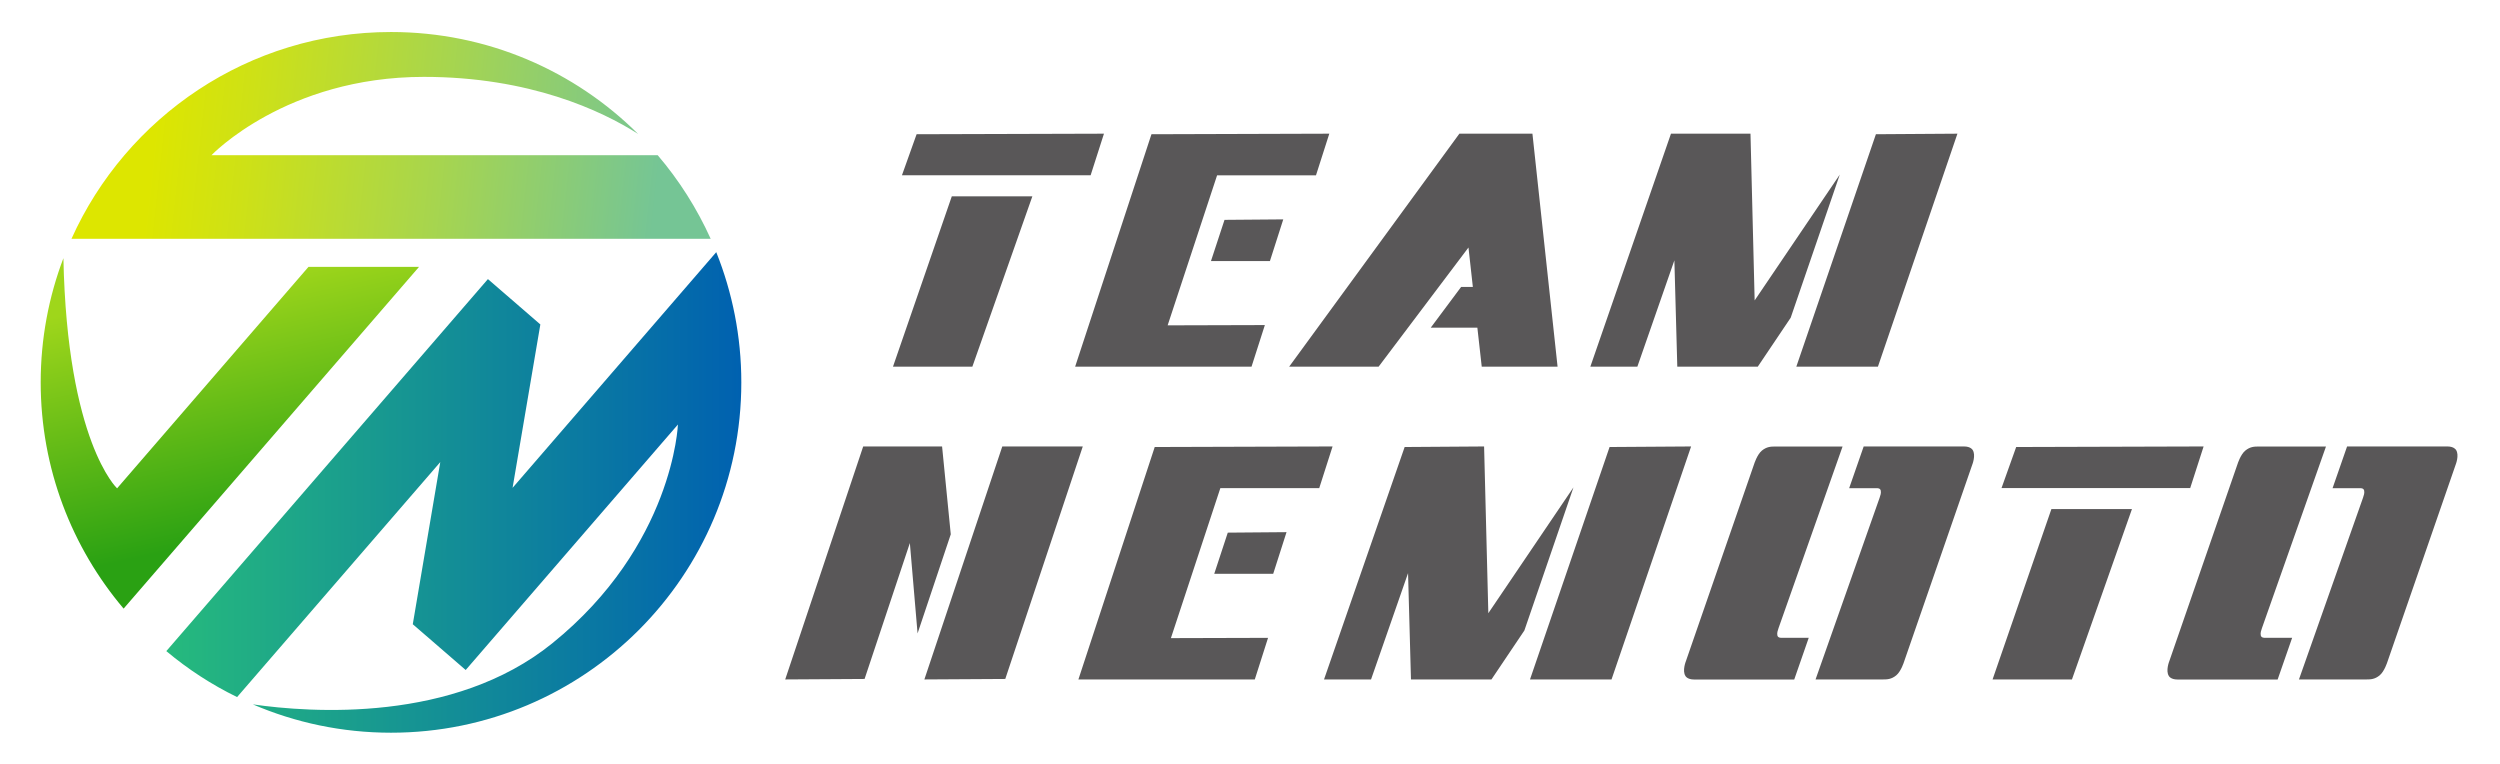 <?xml version="1.0" encoding="UTF-8"?>
<!-- Generator: Adobe Illustrator 27.0.1, SVG Export Plug-In . SVG Version: 6.00 Build 0)  -->
<svg xmlns="http://www.w3.org/2000/svg" xmlns:xlink="http://www.w3.org/1999/xlink" version="1.1" x="0px" y="0px" viewBox="0 0 360 110" style="enable-background:new 0 0 360 110;" xml:space="preserve">
<style type="text/css">
	.st0{fill:#595758;}
	.st1{fill:url(#SVGID_1_);}
	.st2{fill:url(#SVGID_00000115488241223055839480000010137789674482854026_);}
	.st3{fill:url(#SVGID_00000055701164033838913660000009064580794172476545_);}
</style>
<g id="レイヤー_1">
</g>
<g id="レイヤー_2">
	<g>
		<g>
			<g>
				<polygon class="st0" points="286.93,97.84 298.36,97.84 307,73.31 295.4,73.31     "></polygon>
				<polygon class="st0" points="317.32,64.29 290.33,64.37 288.22,70.28 315.39,70.28     "></polygon>
				<polygon class="st0" points="231.78,64.37 220.32,97.84 232.06,97.84 243.52,64.29     "></polygon>
				<polygon class="st0" points="226.58,70.18 214.32,88.3 213.71,64.29 202.27,64.37 190.66,97.84 197.43,97.84 202.76,82.53       203.18,97.84 214.56,97.84 214.77,97.84 219.51,90.79     "></polygon>
				<polygon class="st0" points="166.28,64.37 155.29,97.84 180.69,97.84 182.6,91.85 168.61,91.89 175.73,70.29 189.97,70.29       191.89,64.29     "></polygon>
				<polygon class="st0" points="174.85,82.63 183.34,82.63 185.26,76.63 176.8,76.7     "></polygon>
				<path class="st0" d="M256.48,91.84c0,0-0.47,0.03-0.54-0.35c-0.07-0.38,0.05-0.67,0.17-1.04l9.22-26.15h-9.73      c-0.58,0-1.2,0.02-1.89,0.59c-0.69,0.57-1.11,1.92-1.11,1.92l-9.83,28.4c0,0-0.56,1.38-0.06,2.14c0,0,0.26,0.5,1.23,0.5h14.43      l2.09-6.01H256.48z"></path>
				<path class="st0" d="M282.82,64.29h-14.45l-2.09,6.01h4.01c0,0,0.47-0.03,0.54,0.35c0.07,0.38-0.05,0.67-0.17,1.04l-9.22,26.15      h9.73c0.58,0,1.2-0.02,1.89-0.59c0.69-0.57,1.11-1.92,1.11-1.92l9.83-28.4c0,0,0.56-1.38,0.06-2.14      C284.05,64.79,283.8,64.29,282.82,64.29z"></path>
				<path class="st0" d="M326.09,91.84c0,0-0.47,0.03-0.54-0.35c-0.07-0.38,0.05-0.67,0.17-1.04l9.22-26.15h-9.73      c-0.58,0-1.2,0.02-1.89,0.59c-0.69,0.57-1.11,1.92-1.11,1.92l-9.83,28.4c0,0-0.56,1.38-0.06,2.14c0,0,0.26,0.5,1.23,0.5h14.43      l2.09-6.01H326.09z"></path>
				<path class="st0" d="M352.43,64.29h-14.45l-2.09,6.01h4.01c0,0,0.47-0.03,0.54,0.35c0.07,0.38-0.05,0.67-0.17,1.04l-9.22,26.15      h9.73c0.58,0,1.2-0.02,1.89-0.59c0.69-0.57,1.11-1.92,1.11-1.92l9.83-28.4c0,0,0.56-1.38,0.06-2.14      C353.66,64.79,353.4,64.29,352.43,64.29z"></path>
				<polygon class="st0" points="144.33,64.29 133.11,97.84 144.76,97.77 155.92,64.29     "></polygon>
				<polygon class="st0" points="135.66,64.29 124.3,64.29 113.07,97.84 124.5,97.77 131.02,78.2 132.13,91.21 136.91,76.94     "></polygon>
			</g>
			<g>
				<g>
					<polygon class="st0" points="128.59,52.8 140.02,52.8 148.66,28.27 137.06,28.27      "></polygon>
					<polygon class="st0" points="158.97,19.25 131.99,19.33 129.88,25.24 157.05,25.24      "></polygon>
				</g>
				<g>
					<polygon class="st0" points="270.13,19.33 258.67,52.8 270.42,52.8 281.87,19.25      "></polygon>
					<polygon class="st0" points="264.93,25.14 252.67,43.26 252.07,19.25 240.62,19.25 229.01,52.8 235.78,52.8 241.11,37.49        241.53,52.8 252.91,52.8 253.12,52.8 257.86,45.75      "></polygon>
				</g>
				<g>
					<polygon class="st0" points="165.81,19.33 154.82,52.8 180.22,52.8 182.14,46.81 168.14,46.85 175.26,25.25 189.5,25.25        191.42,19.25      "></polygon>
					<polygon class="st0" points="174.38,37.59 182.87,37.59 184.79,31.59 176.33,31.66      "></polygon>
				</g>
				<polygon class="st0" points="224.29,52.8 220.67,19.25 210.15,19.25 185.64,52.8 198.52,52.8 211.46,35.64 212.09,41.32       210.4,41.32 206.03,47.18 212.74,47.18 213.37,52.8     "></polygon>
			</g>
		</g>
		<g>
			<linearGradient id="SVGID_1_" gradientUnits="userSpaceOnUse" x1="22.331" y1="18.16" x2="94.735" y2="25.998">
				<stop offset="0" style="stop-color:#DDE600"></stop>
				<stop offset="0.183" style="stop-color:#CEE116"></stop>
				<stop offset="0.563" style="stop-color:#A7D54E"></stop>
				<stop offset="1" style="stop-color:#75C595"></stop>
			</linearGradient>
			<path class="st1" d="M94.71,22.35H30.45c0,0,10.73-11.28,30.59-11.28c15.22,0,25.59,4.86,30.85,8.22     C82.77,10.22,70.2,4.61,56.31,4.61c-20.5,0-38.13,12.23-46.02,29.78h92.05C100.36,30.01,97.79,25.96,94.71,22.35z"></path>
			
				<linearGradient id="SVGID_00000034772073281779443230000011035942939792112522_" gradientUnits="userSpaceOnUse" x1="23.951" y1="70.914" x2="106.766" y2="70.914">
				<stop offset="0" style="stop-color:#26BA7D"></stop>
				<stop offset="1" style="stop-color:#0061B0"></stop>
			</linearGradient>
			<path style="fill:url(#SVGID_00000034772073281779443230000011035942939792112522_);" d="M63.4,66.54l-3.96,23.35l7.62,6.59     l30.56-35.35c0,0-0.64,17.41-18.11,31.52c-14.18,11.46-34.78,9.98-43.1,8.78c6.1,2.62,12.83,4.08,19.89,4.08     c27.87,0,50.45-22.59,50.45-50.45c0-6.63-1.29-12.95-3.61-18.75L73.81,70.25l4-23.53l-7.55-6.53L23.95,93.76     c3.1,2.6,6.52,4.83,10.19,6.62L63.4,66.54z"></path>
			
				<linearGradient id="SVGID_00000083802054201962802680000003446095231100767935_" gradientUnits="userSpaceOnUse" x1="31.14" y1="40.534" x2="38.937" y2="76.235">
				<stop offset="0" style="stop-color:#9FD61B"></stop>
				<stop offset="1" style="stop-color:#2AA113"></stop>
			</linearGradient>
			<path style="fill:url(#SVGID_00000083802054201962802680000003446095231100767935_);" d="M44.42,38.43L16.86,70.32     c0,0-7.19-6.68-7.73-33.14c-2.11,5.56-3.27,11.59-3.27,17.88c0,12.42,4.5,23.79,11.94,32.58l42.54-49.21H44.42z"></path>
		</g>
	</g>
</g>
</svg>
